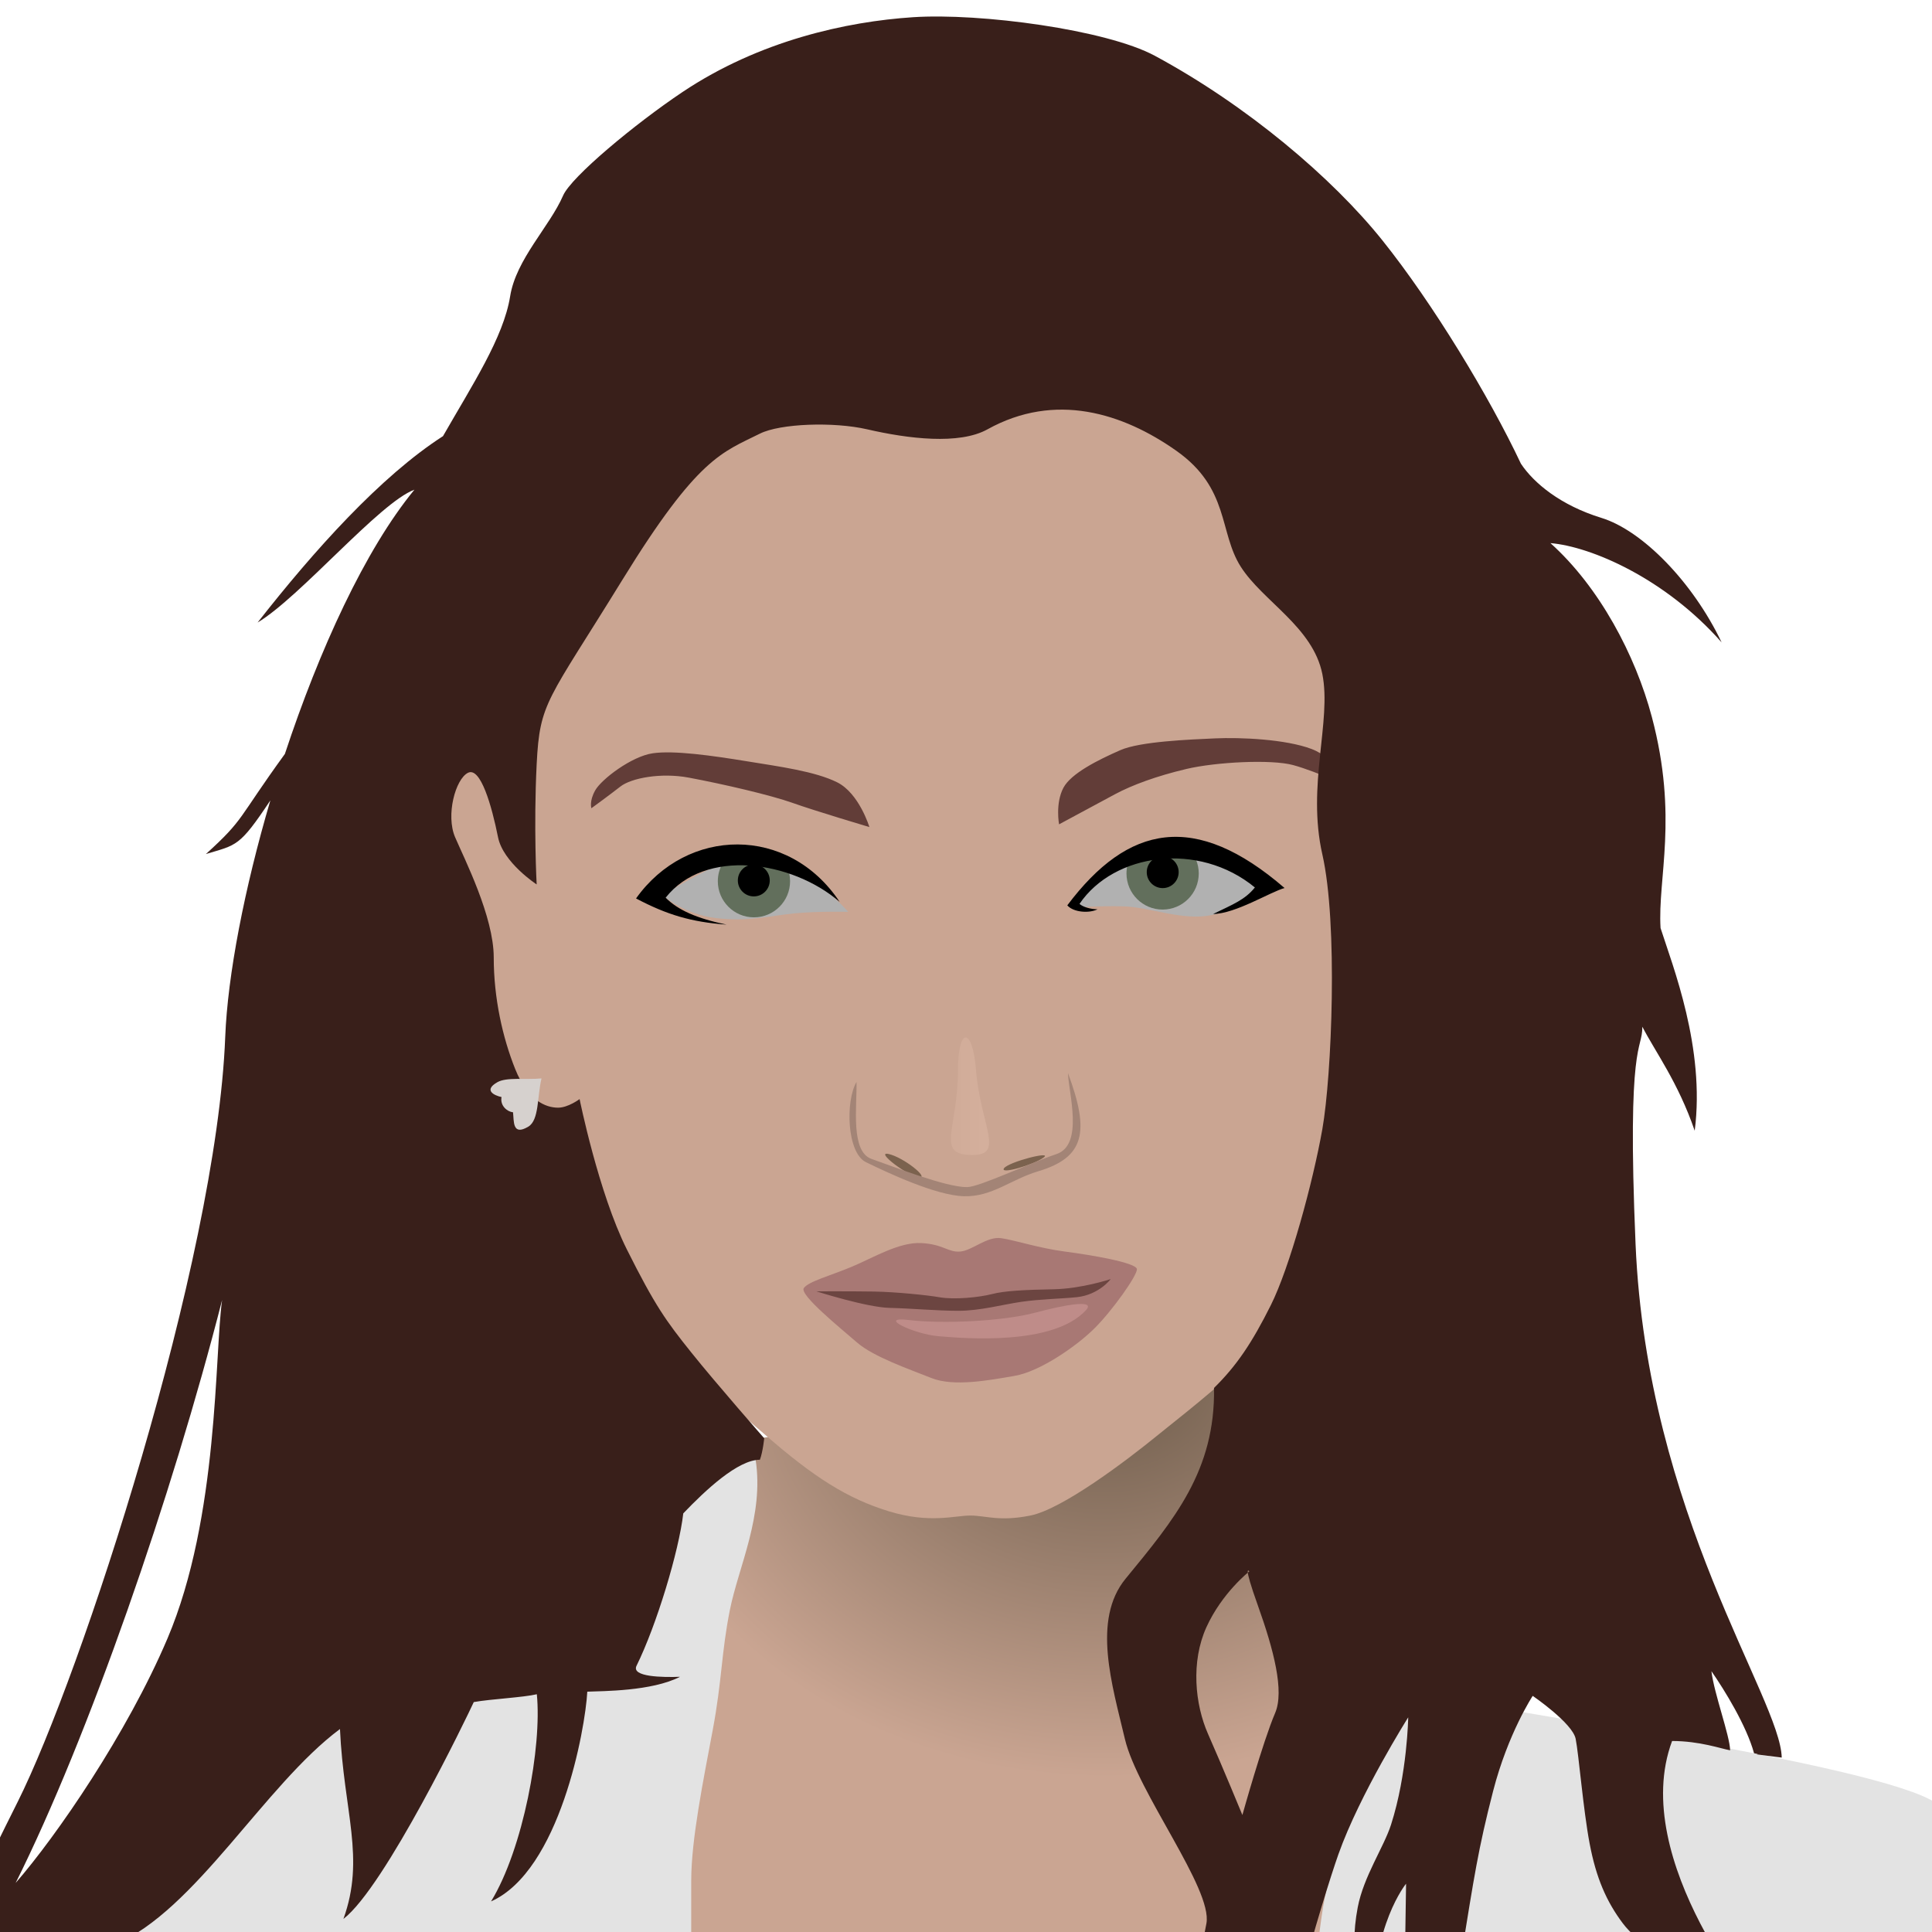 <?xml version="1.0"?>
<!DOCTYPE svg PUBLIC "-//W3C//DTD SVG 1.0//EN" "http://www.w3.org/TR/2001/REC-SVG-20010904/DTD/svg10.dtd">
<svg xmlns="http://www.w3.org/2000/svg" xmlns:xlink="http://www.w3.org/1999/xlink" xmlns:sodipodi="http://sodipodi.sourceforge.net/DTD/sodipodi-0.dtd" xmlns:inkscape="http://www.inkscape.org/namespaces/inkscape" xmlns:realworld="http://www.rw-designer.com/export-svg" width="450px" height="450px">
  <defs>
    <radialGradient id="G0" cx="54.631%" cy="0.45%" r="60.715%">
      <stop offset="0%" stop-color="#6c5b4a" />
      <stop offset="100%" stop-color="#caa592" />
    </radialGradient>
    <linearGradient id="G1" x1="-63.937%" x2="190.806%" y1="32.971%" y2="32.547%">
      <stop offset="0%" stop-color="#caa592" />
      <stop offset="51.374%" stop-color="#d4af9c" />
      <stop offset="100%" stop-color="#caa592" />
    </linearGradient>
  </defs>
  <g inkscape:groupmode="layer" inkscape:label="nepojemenovaný">
    <path id="neck" d="M 158 428C 160.927 406.793 165.537 385.969 167 375C 168.463 364.031 177 335 177 335L 286 318C 286 318 293.585 353.837 317 367C 342.156 381.142 324 475 324 475L 156 475C 156 475 155.073 449.207 158 428 z" fill="url(#G0)" fill-rule="evenodd" />
    <path id="blouse" d="M 28 425C 44.867 408.133 145 340 176 340C 178 353 172.013 364.935 170 375C 168 385 168.195 391.3 166 403C 163.805 414.7 161 428.494 161 438C 161 447.506 161 475 161 475L -5 475C -5 475 13 440 28 425 z M 474 475C 474 475 467.32 431.298 451 420C 438 411 346.585 398.194 340 396C 333.415 393.806 322 369 322 369C 322 369 320.927 387.3 318 399C 315.073 410.7 311.195 431.225 309 440C 306.805 448.775 305 475 305 475C 305 475 474 475 474 475 z" fill="#e3e3e3" fill-rule="evenodd" />
    <path id="face" d="M 311 288C 331 206 333 146 282 102C 250.947 75.21 176.366 81.644 161 97C 145.634 112.356 108.317 145.331 101 168C 93.683 190.669 109.488 259.181 119 276C 128.512 292.819 164.865 322.513 178 334C 189.707 344.238 197.488 349.075 207 352C 216.512 354.925 222.341 353 226 353C 229.659 353 232.683 354.463 240 353C 247.317 351.537 261.951 340.581 270 334C 278.049 327.419 306.582 306.115 311 288 z" fill="#caa592" fill-rule="evenodd" />
    <path id="eyebrows" d="M 173.781 177.285C 165.915 176.005 156.951 174.726 152.012 175.457C 147.073 176.188 140.122 181.49 138.659 184.049C 137.196 186.608 137.744 188.254 137.744 188.254C 137.744 188.254 141.924 185.223 144.485 183.212C 147.046 181.201 153.993 179.916 160.427 181.124C 168.644 182.667 179.529 185.198 184.651 187.026C 189.773 188.854 202.5 192.642 202.5 192.642C 202.5 192.642 200.122 184.78 195 182.221C 189.878 179.662 181.647 178.565 173.781 177.285 z M 276.311 179.113C 283.262 177.468 296.159 176.828 301.189 178.199C 307.022 179.789 315.732 183.958 315.732 183.958C 315.732 183.958 311.387 176.685 305.488 174.452C 299.451 172.167 288.933 171.71 282.988 171.984C 277.043 172.258 265.591 172.689 260.945 174.726C 255.732 177.011 249.439 180.158 247.683 183.501C 245.762 187.157 246.677 192.002 246.677 192.002C 246.677 192.002 255.823 187.065 259.756 184.963C 263.689 182.861 269.36 180.758 276.311 179.113 z" fill="#623d38" fill-rule="evenodd" />
    <path id="hair" d="M 281 379C 284.659 370.956 291 366 291 366C 291 366 289.341 363.762 293 374C 296.659 384.238 299.195 393.881 297 399C 294.161 405.62 289.375 422.75 289.375 422.75C 289.375 422.75 284.784 411.581 281.375 403.875C 278.329 396.989 277.341 387.044 281 379 z M 389.464 405.512C 379.106 433.262 410.332 469.669 410.332 469.669C 410.332 469.669 384.599 456.765 378 448C 374.155 442.893 371.761 437.371 370.25 429.375C 368.75 421.438 367.732 408.656 367 405C 366.268 401.344 357 395 357 395C 357 395 351.249 403.704 347.775 417.177C 344.257 430.821 343.359 437.144 340.414 455.25C 338.415 467.542 338 528 338 528C 338 528 327 490.969 327 480C 327 469.031 327.5 438.75 327.5 438.75C 327.5 438.75 319.5 448.518 320 468C 316.994 462.317 314.027 455.91 316.238 444.276C 317.61 437.055 322.305 430.28 324 425C 327.796 413.174 328 400 328 400C 328 400 316.713 417.887 311.75 431.875C 308.292 441.621 295.537 483.569 297 496C 298.463 508.431 289 542.269 289 543C 289 543.731 275 508.819 275 492C 275 475.181 279.537 456.044 281 448C 282.463 439.956 264.927 417.431 262 405C 259.073 392.569 254.285 377.314 262.177 367.707C 273.512 353.909 283.073 342.512 282.768 323.281C 288.047 318.088 291.61 312.775 296 304C 300.39 295.225 305.805 275.431 308 263C 310.195 250.569 311.659 215.088 308 199C 304.341 182.912 310.195 167.969 308 157C 305.805 146.031 294.122 140.044 289 132C 283.878 123.956 286.439 113.775 274 105C 261.561 96.225 245.798 91.229 230 100C 223.415 103.656 211.512 102.194 202 100C 194.157 98.191 181.719 98.642 177 101C 168.22 105.388 162.561 106.481 145 135C 127.439 163.519 125.732 163.375 125 178C 124.268 192.625 125 206 125 206C 125 206 117.183 200.913 116 195C 114.537 187.687 111.927 178.537 109 180C 106.073 181.463 103.805 189.881 106 195C 108.195 200.119 115 213.494 115 223C 115 232.506 117.073 241.687 120 249C 122.927 256.313 127.073 258 130 258C 132.314 258 135 256 135 256C 135 256 139.415 277.837 146 291C 152.585 304.163 155.146 307.687 161 315C 166.854 322.313 178 335 178 335C 178 335 177.71 338.044 177 340C 171.871 340.012 164.338 347.065 159.147 352.497C 158.143 361.268 152.926 378.543 148.26 387.99C 146.964 390.613 154.386 390.706 158.383 390.559C 151.844 393.927 140.431 393.872 136.792 394.023C 136.321 402.798 130.375 435.75 114.375 442.875C 121.875 430.625 126.253 406.773 125.038 394.621C 121.913 395.371 114.391 395.727 110.352 396.445C 108.938 399.539 89.702 439.5 79.989 446.957C 85.122 432.74 80.074 422.07 79.185 402.723C 61.594 415.807 45.515 445.036 26.794 452.909C 8.072 460.782 -58.479 544.548 4.11 419.705C 18.804 390.396 50.42 293.914 52.457 241.559C 53.018 227.157 56.912 206.993 62.975 186.423C 55.712 197.357 55.126 196.744 47.953 198.925C 57.067 190.655 55.151 191.048 66.356 175.602C 74.332 151.454 85.021 128.041 96.53 114.055C 88.409 117.055 70 139 60 145C 73.171 128.181 88.671 110.924 103.182 101.586C 109.939 89.757 117.278 78.643 118.823 69.006C 120.21 60.356 128.015 52.788 131.154 45.553C 133.044 41.197 147.898 28.846 158.966 21.437C 176.919 9.42 197.268 5.024 212.618 4.011C 228.337 2.975 257.706 6.909 269 13C 290.434 24.559 310.293 41.375 322 56C 333.707 70.625 346.878 92.356 354.25 108C 357.247 112.519 363.488 117.7 373 120.625C 382.512 123.55 394.259 135.519 401 149.625C 387.866 134.731 370.625 127.3 361.125 126.5C 372.5 136.7 380.925 152.575 384.75 167C 390.957 190.41 386.068 204.491 386.775 216.16C 389.604 225 397.206 244.094 394.731 263.366C 390.841 252.051 385.538 244.979 382.532 239.144C 382.532 244.979 378.897 241.582 380.955 289.806C 383.64 352.718 414.694 395.58 415 409.376C 405.031 408.107 411.495 408.948 408.552 408.362C 406.802 401.987 401.75 393.75 398.625 389.25C 399.25 394.5 402.897 404.209 402.982 407.679C 400.857 407.304 395.932 405.521 389.464 405.512 z M 51.733 302.793C 49.965 315.169 51.025 353.359 39.003 381.648C 29.633 403.694 13.19 427.616 3.642 438.578C 20.615 404.632 40.064 348.408 51.733 302.793 z" fill="#391f1a" fill-rule="evenodd" />
    <path d="M 188.969 300.344C 193.375 297.813 256.125 293.125 259.875 296.875C 263.625 300.625 247.625 308.625 227.375 310.5C 207.125 312.375 192.406 303.125 188.969 300.344 z" fill="#6c4541" fill-rule="evenodd" />
    <path id="mouth" d="M 198.476 295.018C 203.391 292.95 209.4 289.275 214.573 289.534C 219.746 289.793 220.839 291.764 223.684 291.505C 226.529 291.246 229.892 287.886 233.255 288.403C 236.618 288.92 242.049 290.729 247.998 291.505C 253.947 292.281 264.811 294.09 264.811 295.641C 264.811 297.192 259.121 305.207 254.982 309.343C 250.843 313.479 242.308 319.425 236.359 320.459C 230.41 321.493 222.132 323.044 216.959 320.976C 211.786 318.908 203.51 316.064 199.63 312.703C 195.75 309.342 186.179 301.587 187.214 300.036C 188.249 298.485 193.561 297.086 198.476 295.018 z M 203.524 300.826C 198.254 300.745 190.146 300.778 190.146 300.778C 190.146 300.778 201.848 304.5 207.151 304.629C 212.454 304.758 218.197 305.31 223.241 305.31C 228.285 305.31 233.457 303.869 237.854 303.223C 242.251 302.577 247.472 302.493 250.811 302.138C 255.989 301.587 258.71 297.921 258.71 297.921C 258.71 297.921 252.008 300.165 245.412 300.294C 238.816 300.423 234.012 300.641 231.037 301.417C 228.062 302.193 222.219 302.765 218.78 302.148C 216.308 301.705 208.794 300.907 203.524 300.826 z" fill="#a87874" fill-rule="evenodd" />
    <path d="M 189.512 205.256C 184.573 201.783 174.146 198.309 167.378 201.417C 160.61 204.525 154.39 208.547 154.39 208.547C 154.39 208.547 159.146 212.934 166.829 213.848C 174.512 214.762 179.268 213.299 184.939 212.751C 190.61 212.203 197.561 212.386 197.561 212.386C 197.561 212.386 194.451 208.729 189.512 205.256 z" fill="#b1b1b1" fill-rule="evenodd" />
    <path d="M 259.573 201.6C 263.049 199.406 269.268 195.202 276.951 197.761C 284.634 200.32 293.232 206.17 293.232 206.17C 293.232 206.17 288.841 211.654 282.256 213.117C 275.671 214.58 267.805 211.289 261.768 211.106C 255.731 210.923 249.329 211.472 249.329 211.472C 249.329 211.472 256.097 203.794 259.573 201.6 z" fill="#b1b1b1" fill-rule="evenodd" />
    <path d="M 279.211 203.446C 279.211 201.231 278.354 199.216 276.953 197.714C 276.953 197.714 273.984 196.938 270.138 197.075C 267.577 197.166 263.416 199.402 263.416 199.402C 262.756 200.602 262.381 201.98 262.381 203.446C 262.381 208.09 266.149 211.856 270.796 211.856C 275.443 211.856 279.211 208.09 279.211 203.446 z" fill="#626f5c" fill-rule="evenodd" />
    <path d="M 184.024 205.256C 184.024 203.989 183.743 202.787 183.241 201.709C 183.241 201.709 178.074 200.137 174.695 200.137C 171.62 200.137 168.377 200.956 168.377 200.956C 167.627 202.214 167.195 203.685 167.195 205.256C 167.195 209.9 170.963 213.665 175.61 213.665C 180.257 213.665 184.024 209.9 184.024 205.256 z" fill="#626f5c" fill-rule="evenodd" />
    <ellipse cx="175.574" cy="205.07" fill="#000000" rx="3.717" ry="3.717" />
    <ellipse cx="270.817" cy="203.139" fill="#000000" rx="3.717" ry="3.717" />
    <path d="M 148.148 209.267C 159.992 192.606 183.635 192.121 195.567 210.063C 184.386 200.429 164.19 197.467 155.042 209.09C 157.959 212.007 162.29 213.908 169.228 215.366C 160.964 214.747 155.351 213.068 148.148 209.267 z M 255.626 211.786C 254.035 211.786 252.219 211.25 251.438 210.531C 259.469 198.687 279.156 195.904 292.288 206.707C 289.982 209.572 287.21 210.63 282.556 212.89C 287.777 212.837 295.93 207.721 299.2 206.837C 278.377 188.859 262.75 192.031 248.594 210.875C 250.063 212.562 253.811 212.755 255.626 211.786 z" fill="#000000" fill-rule="evenodd" />
    <path d="M 207.013 268.795C 210.46 269.59 216.531 274.406 214.094 274.25C 211.656 274.094 203.566 268 207.013 268.795 z M 233.844 272.125C 234.875 270.625 245.374 267.938 243.062 269.625C 240.749 271.312 232.813 273.625 233.844 272.125 z" fill="#7b624e" fill-rule="evenodd" />
    <path d="M 199.5 252C 196.875 256.5 197.256 268.527 201.688 270.688C 206.688 273.125 217.938 278.438 224.5 278.625C 231.062 278.812 235.438 274.716 241.79 272.823C 252.636 269.591 253.875 263.688 248.75 249.938C 248.875 254.501 252.507 266.644 246.062 268.812C 239.666 270.964 228.169 276.464 225.25 276.5C 220.343 276.56 208.132 271.724 203 269.938C 198.063 268.219 199.625 257.688 199.5 252 z" fill="#a38476" fill-rule="evenodd" />
    <path d="M 223.125 249.375C 223.097 262.691 218.077 268.652 225.75 269C 234.528 269.398 228.397 262.764 227.312 249.062C 226.548 239.424 223.147 238.838 223.125 249.375 z" fill="url(#G1)" fill-rule="evenodd" />
    <path d="M 211.742 307.464C 219.476 308.392 233.529 307.774 241.13 305.741C 247.758 303.969 255.301 302.549 252.974 305.122C 245.428 313.465 224.808 311.761 218.504 311.221C 212.859 310.737 204.008 306.536 211.742 307.464 z" fill="#d29c9a" fill-opacity="0.553" fill-rule="evenodd" />
    <path d="M 126.125 251.188C 125.104 255.432 125.6 260.897 123.055 262.418C 119.291 264.667 119.741 261.134 119.491 259.072C 118.178 258.947 116.439 257.587 116.814 255.525C 115.064 255.15 112.577 253.919 115.855 252.062C 118.01 250.842 122.407 251.537 126.125 251.188 z" fill="#d6d1ce" fill-rule="evenodd" />
  </g>
</svg>
